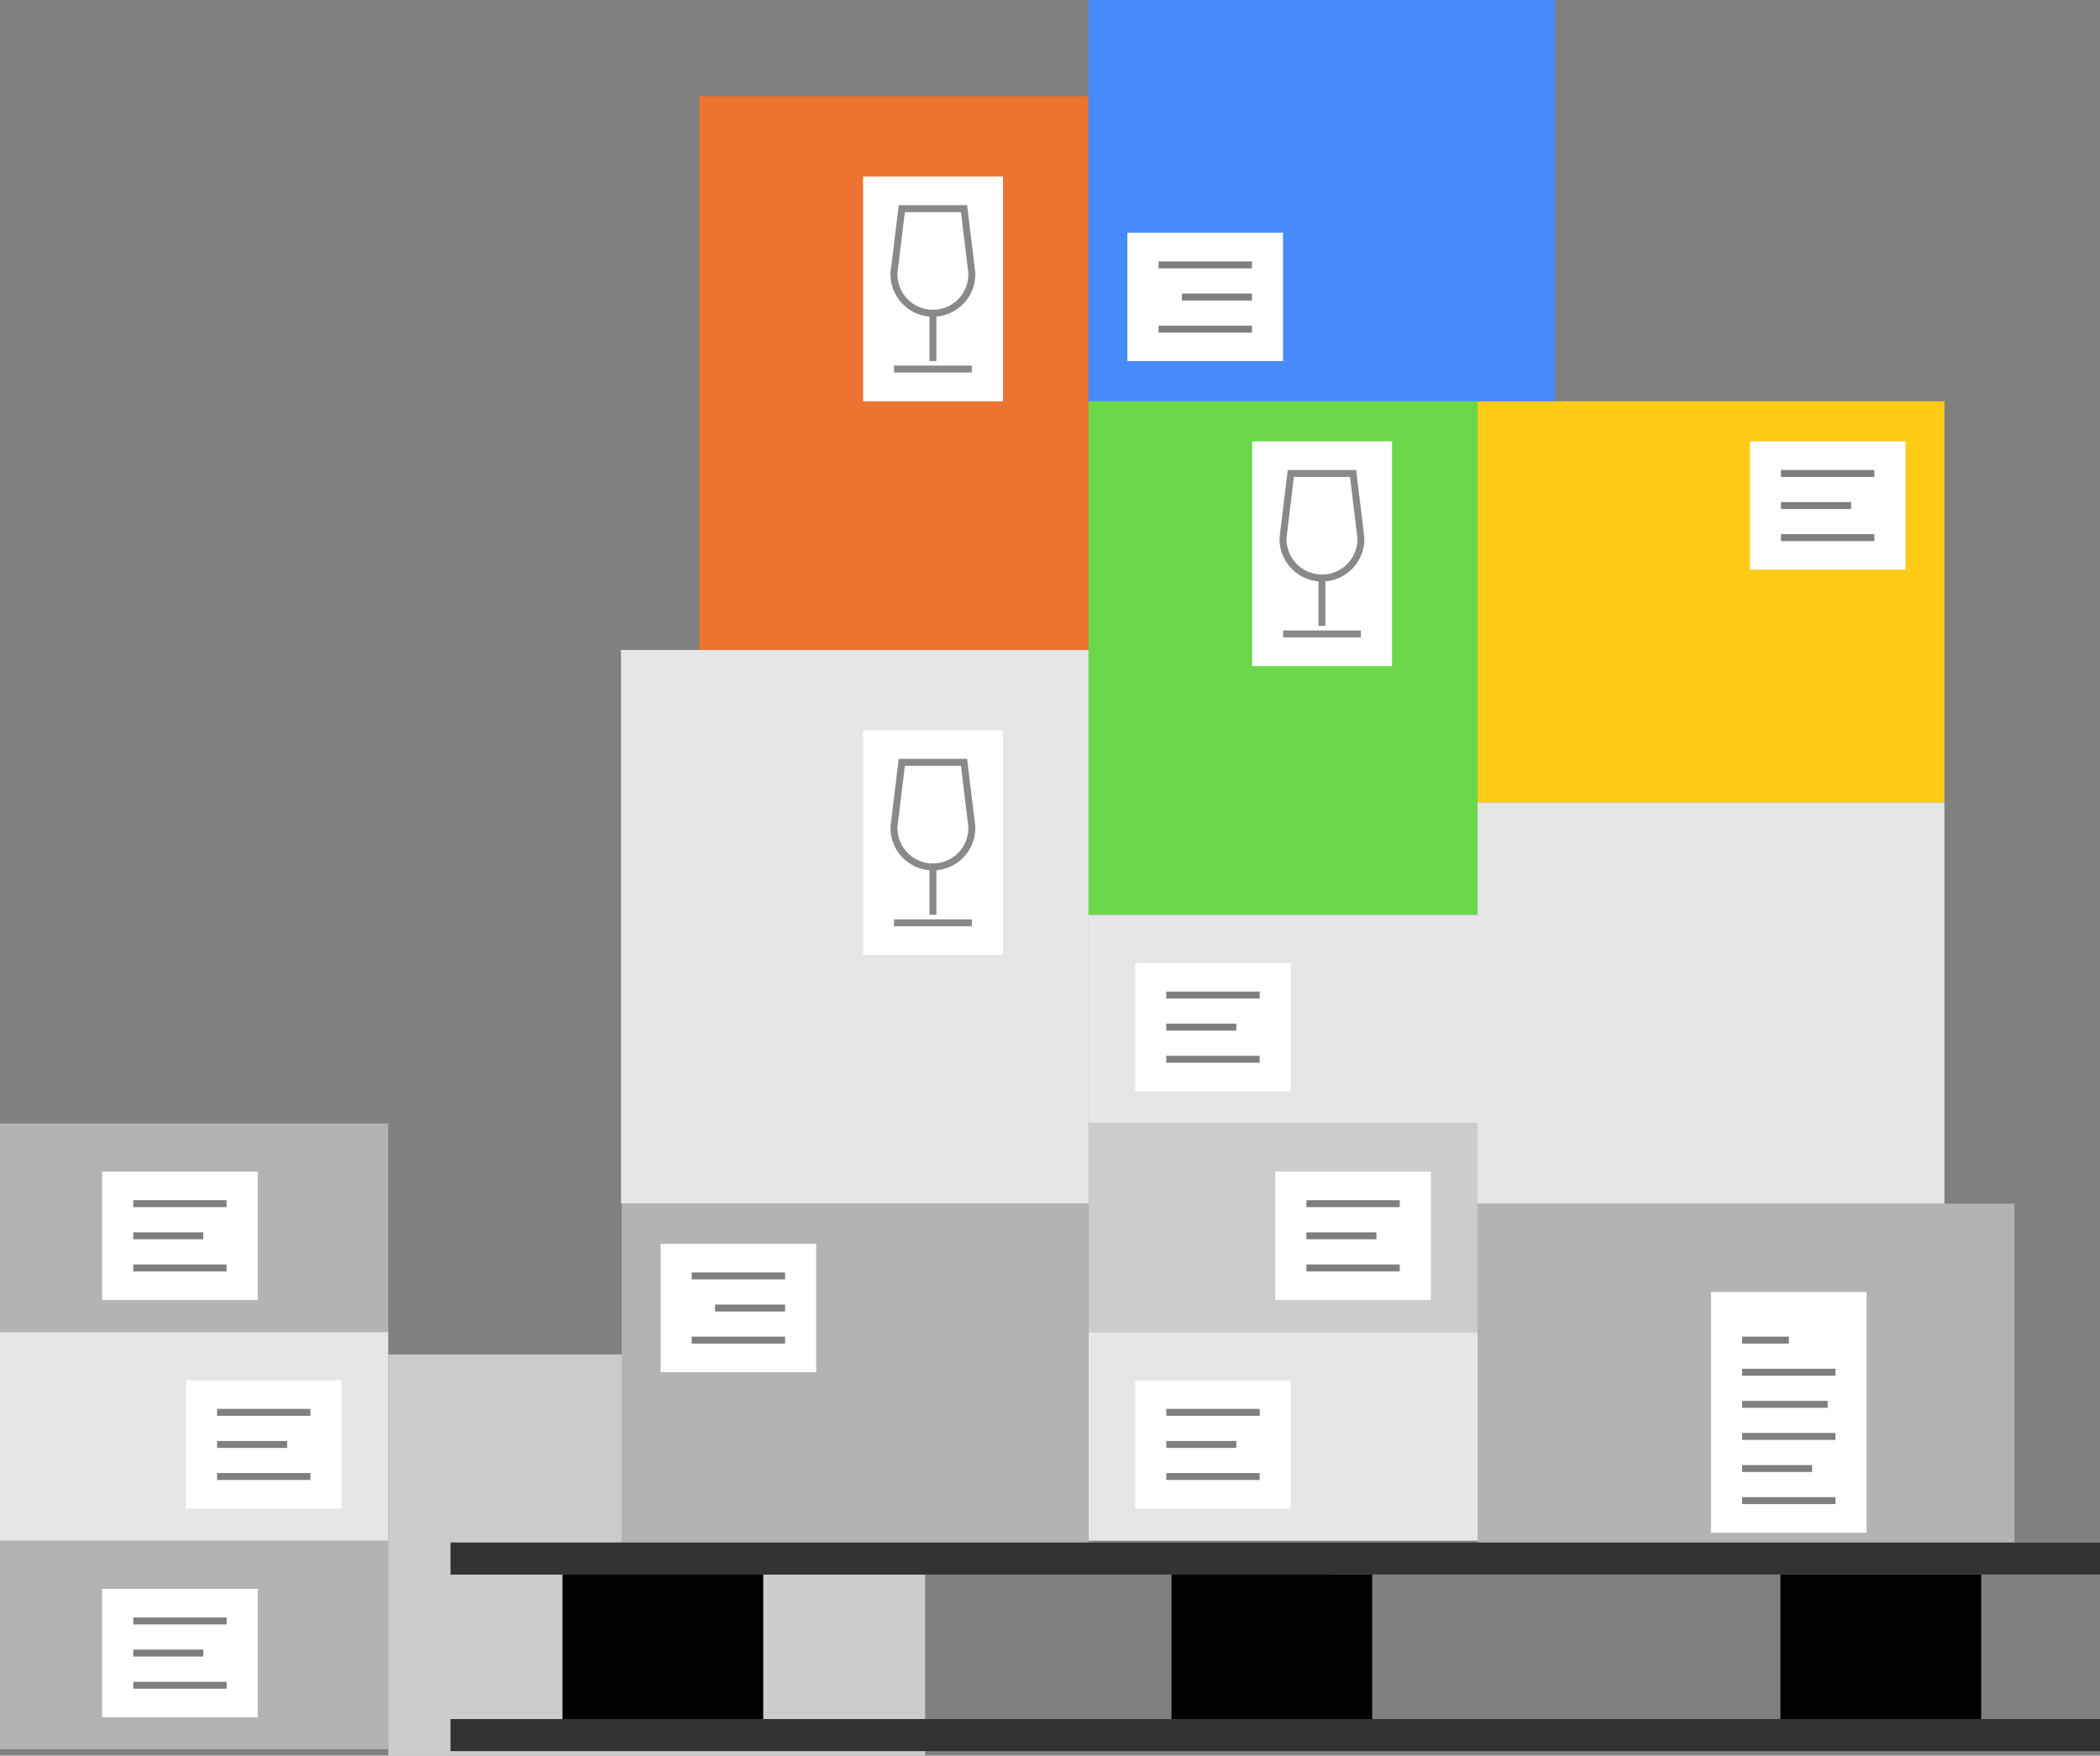<svg id="Group_340" data-name="Group 340" xmlns="http://www.w3.org/2000/svg" width="116.782" height="97.656" viewBox="0 0 116.782 97.656">
  <rect x="0" y="0" width="116.782" height="97.656" fill="#808080" stroke="none"/>
  <path id="Path_729" data-name="Path 729" d="M122.847,748.047h21.592v11.6H122.847Zm0,23.212h21.592v11.6H122.847Z" transform="translate(-122.847 -685.556)" fill="#b3b3b3"/>
  <path id="Path_730" data-name="Path 730" d="M122.847,756.484h21.592v11.607H122.847Z" transform="translate(-122.847 -682.388)" fill="#e6e6e6"/>
  <path id="Path_731" data-name="Path 731" d="M138.545,757.387H168.4v22.318H138.545Z" transform="translate(-116.953 -682.049)" fill="#ccc"/>
  <path id="Path_732" data-name="Path 732" d="M130.365,758.433h8.654v7.142h-8.654Z" transform="translate(-120.024 -681.656)" fill="#fff"/>
  <path id="Path_733" data-name="Path 733" d="M136.816,759.73h-5.192m3.894,1.785h-3.894m5.192,1.784h-5.192" transform="translate(-119.552 -681.169)" fill="none" stroke="#7f7f7f" stroke-width="0.386"/>
  <path id="Path_734" data-name="Path 734" d="M126.976,749.995h8.653v7.143h-8.653Z" transform="translate(-121.297 -684.824)" fill="#fff"/>
  <path id="Path_735" data-name="Path 735" d="M133.426,751.291h-5.192m3.894,1.788h-3.894m5.192,1.787h-5.192" transform="translate(-120.824 -684.338)" fill="none" stroke="#7f7f7f" stroke-width="0.386"/>
  <path id="Path_736" data-name="Path 736" d="M126.976,766.871h8.653v7.143h-8.653Z" transform="translate(-121.297 -678.488)" fill="#fff"/>
  <path id="Path_737" data-name="Path 737" d="M133.426,768.168h-5.192m3.894,1.784h-3.894m5.192,1.791h-5.192" transform="translate(-120.824 -678.002)" fill="none" stroke="#7f7f7f" stroke-width="0.386"/>
  <rect id="Rectangle_392" data-name="Rectangle 392" width="25.962" height="22.319" transform="translate(82.167 22.318)" fill="#ffcb16"/>
  <path id="Path_738" data-name="Path 738" d="M166.857,739.609H188.49v11.606H166.857Zm0,23.211H188.49v11.608H166.857Z" transform="translate(-106.323 -688.724)" fill="#e6e6e6"/>
  <path id="Path_739" data-name="Path 739" d="M166.857,748.047H188.49v11.6H166.857Z" transform="translate(-106.323 -685.556)" fill="#ccc"/>
  <path id="Path_740" data-name="Path 740" d="M147.954,728.9h26v30.8h-26Z" transform="translate(-113.42 -692.745)" fill="#e6e6e6"/>
  <path id="Path_741" data-name="Path 741" d="M157.743,732.147h7.78v12.5h-7.78Z" transform="translate(-109.745 -691.526)" fill="#fff"/>
  <path id="Path_742" data-name="Path 742" d="M159.424,733.443l-.432,3.572a2.165,2.165,0,1,0,4.327,0l-.433-3.572Zm1.732,5.8v2.678m2.164.448h-4.327" transform="translate(-109.276 -691.039)" fill="none" stroke="#898989" stroke-width="0.386"/>
  <path id="Path_743" data-name="Path 743" d="M182.585,751.291h29.856v19.2H182.585Z" transform="translate(-100.418 -684.338)" fill="#b3b3b3"/>
  <path id="Path_744" data-name="Path 744" d="M192.022,754.863h8.653v13.391h-8.653Z" transform="translate(-96.875 -682.997)" fill="#fff"/>
  <path id="Path_745" data-name="Path 745" d="M198.473,765.737h-5.192m3.892-1.785h-3.892m5.192-1.787h-5.192m4.759-1.784h-4.759m5.192-1.785h-5.192m2.6-1.788h-2.6" transform="translate(-96.402 -682.266)" fill="none" stroke="#7f7f7f" stroke-width="0.386"/>
  <path id="Path_746" data-name="Path 746" d="M166.857,717.208H188.49v30.8H166.857Z" transform="translate(-106.323 -697.134)" fill="#6bd84b"/>
  <path id="Path_747" data-name="Path 747" d="M173.472,720.464h7.78v12.5h-7.78Z" transform="translate(-103.839 -695.912)" fill="#fff"/>
  <path id="Path_748" data-name="Path 748" d="M175.153,721.761l-.432,3.569a2.165,2.165,0,1,0,4.327,0l-.433-3.569Zm1.732,5.8v2.678m2.164.447h-4.327" transform="translate(-103.37 -695.425)" fill="none" stroke="#898989" stroke-width="0.386"/>
  <path id="Path_749" data-name="Path 749" d="M193.6,744.478h8.654v7.143H193.6Z" transform="translate(-96.284 -686.896)" fill="#fff"/>
  <path id="Path_750" data-name="Path 750" d="M200.047,749.346h-5.194m3.9-1.785h-3.9m5.194-1.784h-5.194" transform="translate(-95.812 -686.408)" fill="none" stroke="#bfbfbf" stroke-width="0.386"/>
  <path id="Path_751" data-name="Path 751" d="M182.585,735.066h25.962v22.317H182.585Z" transform="translate(-100.418 -690.43)" fill="#e6e6e6"/>
  <path id="Path_752" data-name="Path 752" d="M193.6,720.462h8.654V727.6H193.6Z" transform="translate(-96.284 -695.913)" fill="#fff"/>
  <path id="Path_753" data-name="Path 753" d="M200.047,721.761h-5.194m3.9,1.786h-3.9m5.194,1.784h-5.194" transform="translate(-95.812 -695.425)" fill="none" stroke="#7f7f7f" stroke-width="0.386"/>
  <path id="Path_754" data-name="Path 754" d="M147.982,751.291h25.962v20.632H147.982Z" transform="translate(-113.41 -684.338)" fill="#b3b3b3"/>
  <path id="Path_755" data-name="Path 755" d="M149.555,752.915h8.653v7.143h-8.653Z" transform="translate(-112.819 -683.728)" fill="#fff"/>
  <path id="Path_756" data-name="Path 756" d="M150.813,754.214h5.192M152.111,756h3.894m-5.192,1.784h5.192" transform="translate(-112.347 -683.241)" fill="none" stroke="#7f7f7f" stroke-width="0.386"/>
  <path id="Path_757" data-name="Path 757" d="M151.128,706.508h21.635v30.8H151.128Z" transform="translate(-112.229 -701.152)" fill="#ec7330"/>
  <path id="Path_758" data-name="Path 758" d="M157.743,709.755h7.78v12.5h-7.78Z" transform="translate(-109.745 -699.933)" fill="#fff"/>
  <path id="Path_759" data-name="Path 759" d="M159.424,711.052l-.432,3.572a2.165,2.165,0,1,0,4.327,0l-.433-3.572Zm1.732,5.8v2.678m2.164.446h-4.327" transform="translate(-109.276 -699.446)" fill="none" stroke="#898989" stroke-width="0.386"/>
  <path id="Path_760" data-name="Path 760" d="M166.857,702.614h25.96v22.318h-25.96Z" transform="translate(-106.323 -702.614)" fill="#478afe"/>
  <path id="Path_761" data-name="Path 761" d="M168.429,712.027h8.654v7.14h-8.654Z" transform="translate(-105.733 -699.08)" fill="#fff"/>
  <path id="Path_762" data-name="Path 762" d="M169.688,716.9h5.191m-3.893-1.785h3.893m-5.191-1.787h5.191" transform="translate(-105.26 -698.593)" fill="none" stroke="#7f7f7f" stroke-width="0.386"/>
  <path id="Path_763" data-name="Path 763" d="M174.407,749.995h8.652v7.143h-8.652Z" transform="translate(-103.488 -684.824)" fill="#fff"/>
  <path id="Path_764" data-name="Path 764" d="M180.856,751.291h-5.191m3.894,1.788h-3.894m5.191,1.787h-5.191" transform="translate(-103.016 -684.338)" fill="none" stroke="#7f7f7f" stroke-width="0.386"/>
  <path id="Path_765" data-name="Path 765" d="M168.744,741.558H177.4V748.7h-8.653Z" transform="translate(-105.615 -687.992)" fill="#fff"/>
  <path id="Path_766" data-name="Path 766" d="M175.194,742.854H170m3.894,1.785H170m5.192,1.788H170" transform="translate(-105.142 -687.506)" fill="none" stroke="#7f7f7f" stroke-width="0.386"/>
  <path id="Path_767" data-name="Path 767" d="M168.744,758.433H177.4v7.142h-8.653Z" transform="translate(-105.615 -681.656)" fill="#fff"/>
  <path id="Path_768" data-name="Path 768" d="M175.194,759.73H170m3.894,1.785H170m5.192,1.784H170" transform="translate(-105.142 -681.169)" fill="none" stroke="#7f7f7f" stroke-width="0.386"/>
  <path id="Path_769" data-name="Path 769" d="M145.588,766.291h11.165v8.037H145.588Zm33.867,0h11.165v8.037H179.455Zm33.865,0h11.166v8.037H213.32Z" transform="translate(-114.309 -678.706)"/>
  <path id="Path_770" data-name="Path 770" d="M141.061,764.993H232.79v1.785H141.061Z" transform="translate(-116.008 -679.193)" fill="#ccc"/>
  <path id="Path_771" data-name="Path 771" d="M141.061,764.993H232.79v1.785H141.061Zm0,9.822H232.79V776.6H141.061Z" transform="translate(-116.008 -679.193)" fill="#333"/>
</svg>
